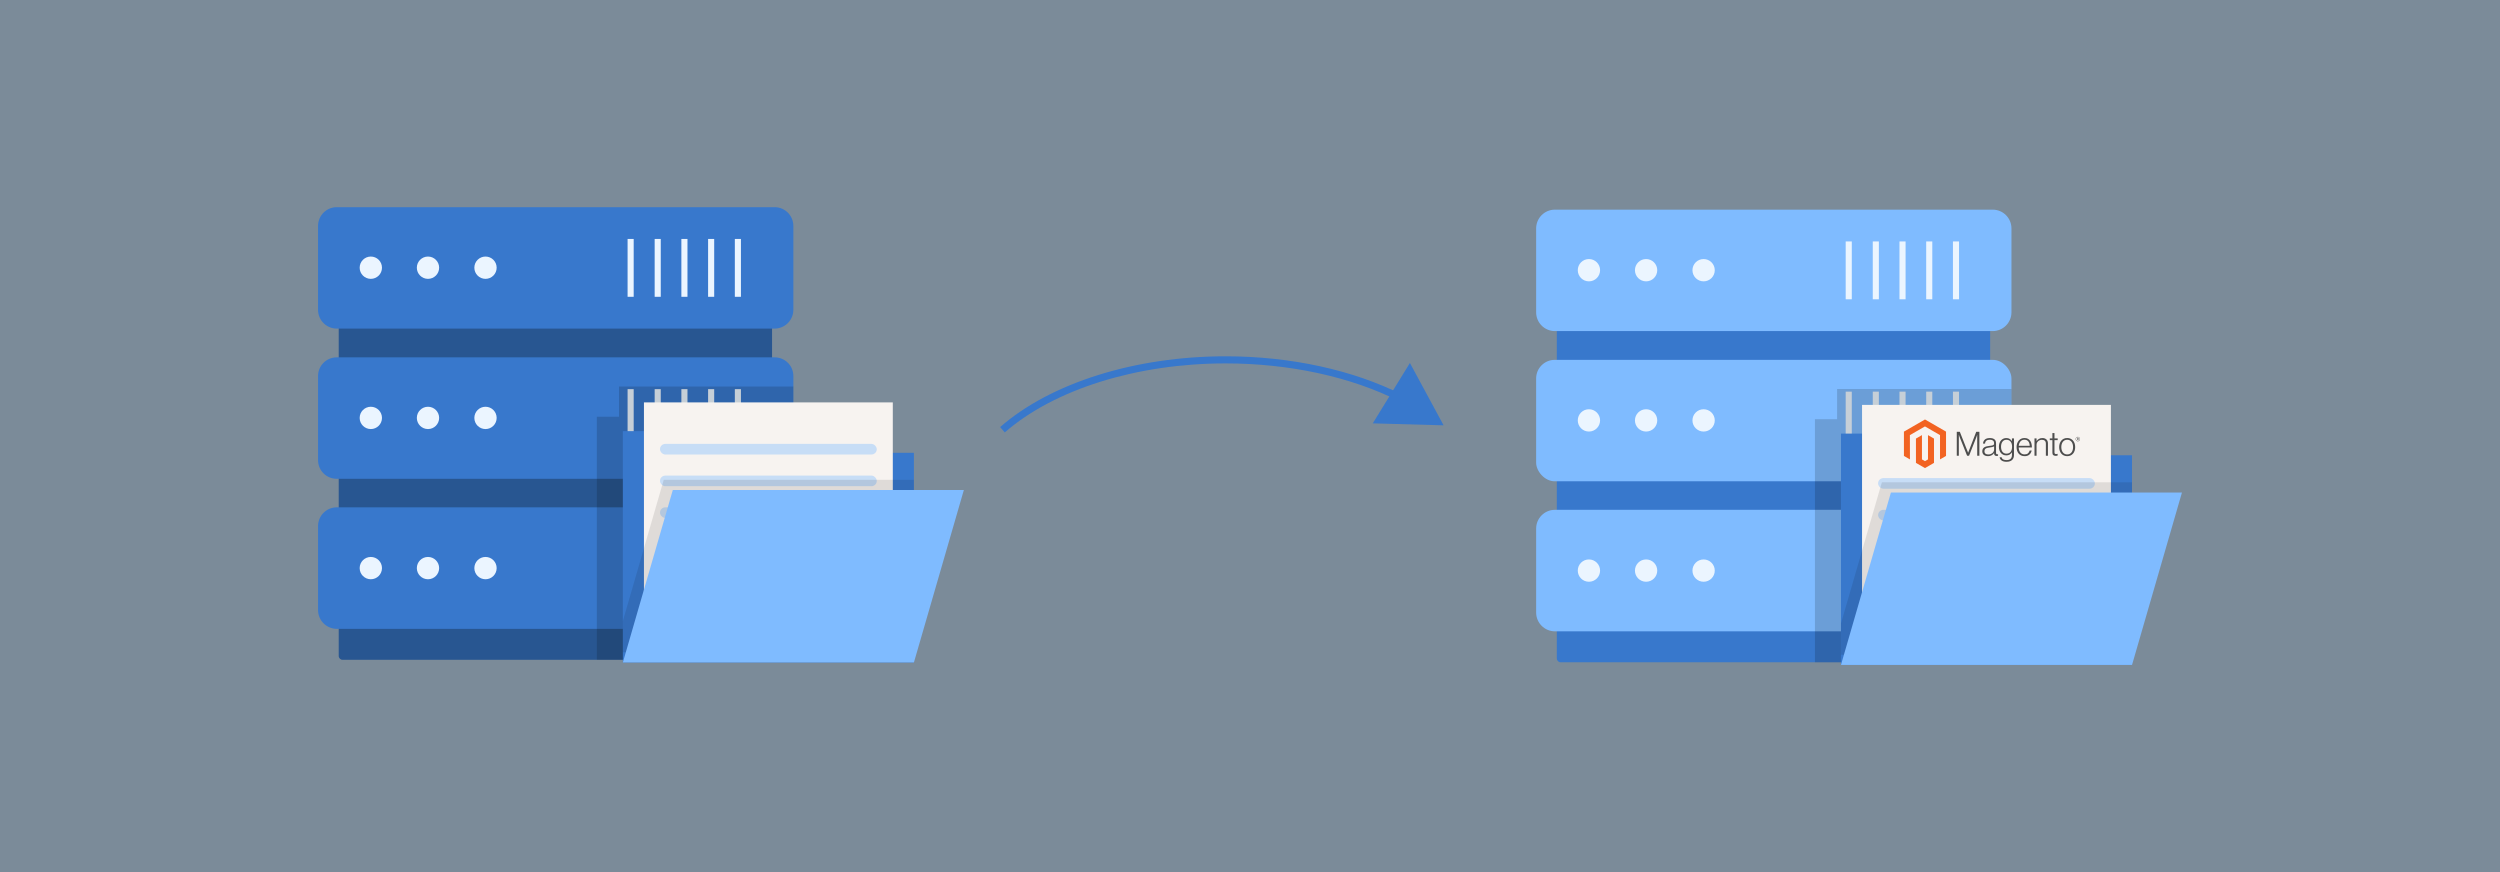 <?xml version="1.0" encoding="UTF-8"?><svg xmlns="http://www.w3.org/2000/svg" viewBox="0 0 860 300"><rect x="0" y="0" width="860" height="300" fill="#333333" stroke="none"/><g id="Layer_1"><rect width="860" height="300" fill="#c4e4ff" opacity=".5"/></g><g id="Layer_2"><g><g><g><path d="m684.612,94.234v132.191c.015.427-.168.816-.465,1.075-.221.191-.503.313-.816.328h-146.401c-.74.03-1.358-.541-1.388-1.281V94.34c-.03-.74.542-1.358,1.281-1.388.03-.007.069-.007.107,0h146.286c.74-.03,1.365.541,1.396,1.282Z" fill="#3878cc"/><path d="m691.942,78.521v28.984c-.038,3.516-2.883,6.354-6.399,6.392h-150.703c-3.524-.03-6.377-2.875-6.407-6.399v-28.984c.038-3.524,2.883-6.369,6.407-6.392h150.703c3.524.023,6.369,2.875,6.399,6.399Z" fill="#7fbbff"/><circle cx="546.592" cy="92.949" r="3.837" fill="#ebf5ff"/><circle cx="566.256" cy="92.949" r="3.837" fill="#ebf5ff"/><circle cx="586.042" cy="92.949" r="3.837" fill="#ebf5ff"/><rect x="644.231" y="83.056" width="2.098" height="19.9" fill="#ebf5ff"/><rect x="634.918" y="83.056" width="2.098" height="19.9" fill="#ebf5ff"/><rect x="653.422" y="83.056" width="2.098" height="19.9" fill="#ebf5ff"/><rect x="662.613" y="83.056" width="2.098" height="19.9" fill="#ebf5ff"/><rect x="671.812" y="83.056" width="2.098" height="19.9" fill="#ebf5ff"/><rect x="528.432" y="123.79" width="163.509" height="41.775" rx="6.399" ry="6.399" fill="#7fbbff"/><circle cx="546.592" cy="144.617" r="3.837" fill="#ebf5ff"/><circle cx="566.256" cy="144.617" r="3.837" fill="#ebf5ff"/><circle cx="586.042" cy="144.617" r="3.837" fill="#ebf5ff"/><rect x="644.231" y="134.724" width="2.098" height="19.9" fill="#ebf5ff"/><rect x="634.918" y="134.724" width="2.098" height="19.9" fill="#ebf5ff"/><rect x="653.422" y="134.724" width="2.098" height="19.9" fill="#ebf5ff"/><rect x="662.613" y="134.724" width="2.098" height="19.9" fill="#ebf5ff"/><rect x="671.812" y="134.724" width="2.098" height="19.9" fill="#ebf5ff"/><path d="m691.942,181.781v28.984c-.03,3.524-2.883,6.377-6.407,6.415h-150.703c-3.524-.038-6.369-2.891-6.399-6.415v-28.984c.03-3.524,2.876-6.376,6.399-6.399h150.703c3.524.023,6.377,2.876,6.407,6.399Z" fill="#7fbbff"/><circle cx="546.592" cy="196.285" r="3.837" fill="#ebf5ff"/><circle cx="566.256" cy="196.285" r="3.837" fill="#ebf5ff"/><circle cx="586.042" cy="196.285" r="3.837" fill="#ebf5ff"/><rect x="644.231" y="186.278" width="2.098" height="19.9" fill="#ebf5ff"/><rect x="634.918" y="186.278" width="2.098" height="19.9" fill="#ebf5ff"/><rect x="653.422" y="186.278" width="2.098" height="19.9" fill="#ebf5ff"/><rect x="662.613" y="186.278" width="2.098" height="19.9" fill="#ebf5ff"/><rect x="671.812" y="186.278" width="2.098" height="19.9" fill="#ebf5ff"/></g><path d="m684.612,165.559v9.82h.92c3.52.02,6.38,2.88,6.41,6.4v28.98c-.03,3.53-2.89,6.38-6.41,6.42h-.92v9.24c.01.43-.17.82-.47,1.08-.22.19-.5.31-.81.33h-58.99v-.01h-.01v-83.62h7.63v-10.38h59.98v25.34c0,3.54-2.87,6.4-6.4,6.4h-.93Z" opacity=".16"/><g id="_16_files_and_folder_outline"><polygon points="733.409 156.611 733.409 228.73 633.288 228.73 633.288 149.157 670.182 149.157 678.528 156.611 733.409 156.611" fill="#3878cc"/><g><rect x="640.545" y="139.282" width="85.606" height="75.877" fill="#f7f3f0"/><g opacity=".4"><rect x="646.063" y="164.465" width="74.571" height="3.649" rx="1.825" ry="1.825" fill="#7fbbff"/><rect x="646.063" y="175.371" width="74.571" height="3.649" rx="1.825" ry="1.825" fill="#7fbbff"/><rect x="646.063" y="186.278" width="74.571" height="3.649" rx="1.825" ry="1.825" fill="#7fbbff"/><rect x="646.063" y="197.185" width="74.571" height="3.649" rx="1.825" ry="1.825" fill="#7fbbff"/></g><g><g><polygon points="662.199 144.297 654.949 148.482 654.949 156.841 657.019 158.037 657.004 149.677 662.185 146.686 667.365 149.677 667.365 158.034 669.435 156.841 669.435 148.475 662.199 144.297" fill="#f26322"/><polygon points="663.226 158.036 662.192 158.637 661.153 158.041 661.153 149.677 659.085 150.871 659.088 159.232 662.19 161.024 665.296 159.232 665.296 150.871 663.226 149.677 663.226 158.036" fill="#f26322"/></g><path d="m674.175,148.533l2.846,7.19h.024l2.777-7.19h1.083v8.239h-.749v-7.179h-.024c-.038.13-.08.261-.126.391-.038.108-.084.227-.133.356-.049.132-.095.254-.132.369l-2.386,6.063h-.679l-2.409-6.061c-.046-.108-.093-.225-.139-.351-.046-.126-.089-.248-.128-.363-.046-.139-.093-.274-.139-.404h-.024v7.179h-.711v-8.239h1.048Z" fill="#4d4d4d"/><path d="m683.082,156.806c-.223-.062-.433-.168-.616-.31-.173-.139-.314-.316-.409-.519-.101-.206-.15-.449-.15-.725,0-.353.066-.641.196-.864.128-.221.31-.404.53-.535.223-.133.482-.236.778-.305.312-.071.63-.126.95-.161.292-.031.541-.064.744-.099s.369-.08.495-.133.219-.124.276-.214c.057-.089.086-.21.086-.363v-.115c0-.407-.122-.709-.369-.904s-.599-.294-1.06-.294c-1.061,0-1.619.442-1.671,1.326h-.703c.038-.575.252-1.038.639-1.383.387-.345.965-.519,1.734-.519.652,0,1.167.144,1.544.433.376.289.565.76.565,1.412v3.237c0,.177.033.305.099.385.066.08.164.124.294.133.04,0,.08-.004.121-.011.042-.007.089-.02.144-.035h.035v.519c-.064.026-.128.048-.196.064-.095.022-.192.031-.289.029-.261,0-.468-.068-.623-.203-.155-.135-.239-.349-.254-.639v-.126h-.031c-.093.126-.196.247-.305.358-.13.13-.274.243-.433.334-.184.106-.382.186-.588.241-.223.062-.477.093-.76.091-.261.002-.521-.033-.771-.106m1.756-.627c.25-.104.459-.236.628-.398.322-.301.504-.723.508-1.164v-1.072c-.192.108-.426.19-.698.248s-.555.106-.848.144c-.254.038-.488.079-.703.121s-.402.108-.559.201c-.155.089-.285.219-.374.374-.093.157-.139.363-.139.617,0,.206.036.38.11.519.068.133.168.247.289.334.126.088.269.148.42.179.166.035.338.053.508.051.323,0,.608-.051.859-.155" fill="#4d4d4d"/><path d="m688.555,158.416c-.4-.296-.627-.667-.679-1.113h.691c.062.345.248.594.559.744s.681.225,1.113.225c.637,0,1.109-.152,1.412-.455s.455-.72.455-1.251v-.944h-.035c-.223.338-.48.594-.773.771s-.665.265-1.118.265c-.393,0-.745-.073-1.06-.219-.31-.142-.586-.351-.807-.61-.223-.261-.395-.574-.513-.939s-.179-.767-.179-1.204c0-.484.069-.911.206-1.284s.322-.685.553-.939c.225-.248.502-.446.813-.575.312-.13.647-.197.985-.196.46,0,.84.095,1.14.283s.55.444.749.765h.035v-.924h.707v5.727c0,.659-.184,1.195-.553,1.602-.453.477-1.118.714-1.993.714-.738,0-1.306-.148-1.706-.442m3.124-3.016c.316-.438.473-1.014.473-1.728,0-.353-.038-.676-.115-.968-.077-.292-.196-.544-.358-.754-.159-.21-.367-.378-.605-.49-.243-.115-.524-.173-.848-.173-.592,0-1.05.219-1.377.656s-.49,1.021-.49,1.752c-.002.316.036.632.115.939.077.287.192.537.345.749.15.208.347.378.575.495.23.119.502.179.818.179.659,0,1.147-.219,1.465-.656" fill="#4d4d4d"/><path d="m695.285,156.686c-.336-.15-.634-.374-.87-.656-.234-.28-.413-.61-.535-.992s-.184-.795-.184-1.238c0-.446.066-.859.196-1.238s.312-.711.546-.99c.232-.28.524-.504.853-.658.334-.157.709-.236,1.123-.236.477,0,.877.089,1.204.27.32.173.592.424.795.725.203.303.347.65.433,1.043.084.398.128.804.126,1.209h-4.539c.005.318.053.634.144.939.08.272.208.528.38.754.166.217.382.391.628.508.254.122.55.184.888.184.499,0,.886-.121,1.158-.363.272-.243.466-.566.581-.974h.692c-.13.592-.4,1.065-.807,1.417s-.95.53-1.624.53c-.446,0-.842-.079-1.187-.236m2.811-4.149c-.077-.258-.188-.48-.334-.669-.148-.19-.336-.342-.553-.444-.223-.108-.488-.161-.795-.161s-.574.053-.802.161c-.228.102-.431.254-.594.444-.166.197-.296.422-.385.663-.099.267-.163.546-.19.829h3.78c-.005-.28-.048-.555-.126-.824" fill="#4d4d4d"/><path d="m700.573,150.815v.91h.024c.205-.303.473-.557.789-.744.327-.196.727-.294,1.204-.294.553,0,1.008.159,1.366.479s.537.778.535,1.377v4.231h-.714v-4.161c0-.453-.121-.785-.363-.997-.243-.212-.575-.318-.997-.316-.245-.002-.486.042-.714.128-.216.08-.415.199-.588.351-.168.148-.305.331-.398.535-.097.214-.146.446-.144.679v3.781h-.712v-5.959h.714Z" fill="#4d4d4d"/><path d="m706.335,156.571c-.206-.166-.31-.44-.31-.824v-4.344h-.899v-.588h.899v-1.832h.714v1.832h1.107v.588h-1.107v4.229c0,.216.048.363.144.444.097.08.239.121.431.121.088,0,.173-.011.259-.029.073-.015.144-.036.214-.064h.035v.61c-.212.071-.435.106-.658.104-.345,0-.623-.082-.829-.247" fill="#4d4d4d"/><path d="m709.959,156.686c-.334-.152-.632-.376-.87-.658-.239-.28-.422-.61-.548-.99s-.19-.793-.19-1.238.064-.859.19-1.238.309-.711.548-.992c.237-.281.535-.504.87-.658.342-.157.729-.236,1.158-.236s.815.079,1.153.236c.333.153.627.378.864.658.239.28.418.61.541.992.122.382.183.795.184,1.238,0,.446-.062.859-.184,1.238s-.303.711-.541.99-.532.504-.864.658c-.338.157-.722.236-1.153.236s-.817-.079-1.158-.236m2.035-.559c.25-.128.468-.312.634-.541.17-.23.296-.499.38-.807.17-.641.17-1.317,0-1.958-.084-.309-.21-.577-.38-.807-.166-.228-.384-.413-.634-.541-.254-.132-.544-.197-.875-.196s-.625.066-.882.196c-.25.13-.466.314-.634.541-.173.23-.301.499-.385.807-.168.641-.168,1.317,0,1.958.084.307.212.575.385.807.168.227.385.411.634.541.25.13.544.196.882.196s.63-.066.875-.196" fill="#4d4d4d"/><path d="m714.773,151.805c-.442,0-.749-.307-.749-.765s.314-.769.749-.769.751.31.751.769-.314.765-.751.765m0-1.447c-.356,0-.641.245-.641.679s.283.676.641.676.645-.245.645-.676-.287-.679-.645-.679m.221,1.091l-.254-.363h-.082v.351h-.146v-.851h.258c.177,0,.296.089.296.248,0,.122-.066.201-.172.234l.245.347-.144.035Zm-.223-.729h-.113v.25h.106c.095,0,.155-.04.155-.126s-.053-.126-.148-.124" fill="#4d4d4d"/></g></g><polygon points="733.409 165.906 733.409 214.499 730.301 225.234 633.288 225.234 633.288 214.499 647.36 165.906 733.409 165.906" opacity=".1"/><polygon points="733.416 228.736 633.294 228.736 650.475 169.42 750.596 169.42 733.416 228.736" fill="#7fbbff"/></g></g><g><g><path d="m265.587,93.374v132.19c.01.43-.17.82-.47,1.08-.22.19-.5.31-.81.33H117.897c-.74.03-1.35-.55-1.38-1.29V93.484c-.03-.74.54-1.36,1.28-1.39.03-.01.07-.01.1,0h146.29c.74-.03,1.37.54,1.4,1.28Z" fill="#285691"/><path d="m272.914,77.664v28.984c-.038,3.516-2.883,6.354-6.399,6.392H115.811c-3.524-.03-6.377-2.875-6.407-6.399v-28.984c.038-3.524,2.883-6.369,6.407-6.392h150.703c3.524.023,6.369,2.875,6.399,6.399Z" fill="#3878cc"/><circle cx="127.564" cy="92.091" r="3.837" fill="#ebf5ff"/><circle cx="147.228" cy="92.091" r="3.837" fill="#ebf5ff"/><circle cx="167.013" cy="92.091" r="3.837" fill="#ebf5ff"/><rect x="225.203" y="82.199" width="2.098" height="19.9" fill="#ebf5ff"/><rect x="215.89" y="82.199" width="2.098" height="19.9" fill="#ebf5ff"/><rect x="234.394" y="82.199" width="2.098" height="19.9" fill="#ebf5ff"/><rect x="243.585" y="82.199" width="2.098" height="19.9" fill="#ebf5ff"/><rect x="252.784" y="82.199" width="2.098" height="19.9" fill="#ebf5ff"/><path d="m272.917,129.334v28.97c0,3.54-2.87,6.4-6.4,6.4H115.807c-3.53,0-6.4-2.86-6.4-6.4v-28.97c0-3.54,2.87-6.4,6.4-6.4h150.71c3.53,0,6.4,2.86,6.4,6.4Z" fill="#3878cc"/><circle cx="127.564" cy="143.76" r="3.837" fill="#ebf5ff"/><circle cx="147.228" cy="143.76" r="3.837" fill="#ebf5ff"/><circle cx="167.013" cy="143.76" r="3.837" fill="#ebf5ff"/><rect x="225.203" y="133.867" width="2.098" height="19.9" fill="#ebf5ff"/><rect x="215.89" y="133.867" width="2.098" height="19.9" fill="#ebf5ff"/><rect x="234.394" y="133.867" width="2.098" height="19.9" fill="#ebf5ff"/><rect x="243.585" y="133.867" width="2.098" height="19.9" fill="#ebf5ff"/><rect x="252.784" y="133.867" width="2.098" height="19.9" fill="#ebf5ff"/><path d="m272.917,180.924v28.98c-.03,3.53-2.89,6.38-6.41,6.42H115.807c-3.53-.04-6.37-2.89-6.4-6.42v-28.98c.03-3.52,2.87-6.38,6.4-6.4h150.7c3.52.02,6.38,2.88,6.41,6.4Z" fill="#3878cc"/><circle cx="127.564" cy="195.428" r="3.837" fill="#ebf5ff"/><circle cx="147.228" cy="195.428" r="3.837" fill="#ebf5ff"/><circle cx="167.013" cy="195.428" r="3.837" fill="#ebf5ff"/><rect x="225.203" y="185.421" width="2.098" height="19.9" fill="#ebf5ff"/><rect x="215.89" y="185.421" width="2.098" height="19.9" fill="#ebf5ff"/><rect x="234.394" y="185.421" width="2.098" height="19.9" fill="#ebf5ff"/><rect x="243.585" y="185.421" width="2.098" height="19.9" fill="#ebf5ff"/><rect x="252.784" y="185.421" width="2.098" height="19.9" fill="#ebf5ff"/></g><path d="m265.587,164.704v9.82h.92c3.52.02,6.38,2.88,6.41,6.4v28.98c-.03,3.53-2.89,6.38-6.41,6.42h-.92v9.24c.01.43-.17.82-.47,1.08-.22.19-.5.31-.81.33h-58.99v-.01h-.01v-83.62h7.63v-10.38h59.98v25.34c0,3.54-2.87,6.4-6.4,6.4h-.93Z" opacity=".16"/><g id="_16_files_and_folder_outline-2"><polygon points="314.381 155.754 314.381 227.873 214.26 227.873 214.26 148.3 251.154 148.3 259.5 155.754 314.381 155.754" fill="#3878cc"/><g><rect x="221.517" y="138.425" width="85.606" height="75.877" fill="#f7f3f0"/><g opacity=".4"><rect x="227.035" y="163.607" width="74.571" height="3.649" rx="1.825" ry="1.825" fill="#7fbbff"/><rect x="227.035" y="174.514" width="74.571" height="3.649" rx="1.825" ry="1.825" fill="#7fbbff"/><rect x="227.035" y="185.421" width="74.571" height="3.649" rx="1.825" ry="1.825" fill="#7fbbff"/><rect x="227.035" y="196.327" width="74.571" height="3.649" rx="1.825" ry="1.825" fill="#7fbbff"/></g><g opacity=".4"><rect x="227.035" y="152.701" width="74.571" height="3.649" rx="1.825" ry="1.825" fill="#7fbbff"/></g></g><polygon points="314.381 165.049 314.381 213.642 311.273 224.376 214.26 224.376 214.26 213.642 228.332 165.049 314.381 165.049" opacity=".1"/><polygon points="314.388 227.878 214.267 227.878 231.446 168.563 331.568 168.563 314.388 227.878" fill="#7fbbff"/></g></g><g><path d="m345.646,148.752l-1.606-1.844c17.487-15.242,46.491-24.342,77.585-24.342,22.257,0,43.828,4.694,60.738,13.22l-1.102,2.184c-16.575-8.356-37.754-12.958-59.636-12.958-30.521,0-58.924,8.875-75.979,23.74Z" fill="#3878cc"/><polygon points="472.227 145.634 496.603 146.315 485.008 124.862 472.227 145.634" fill="#3878cc"/></g></g></g></svg>